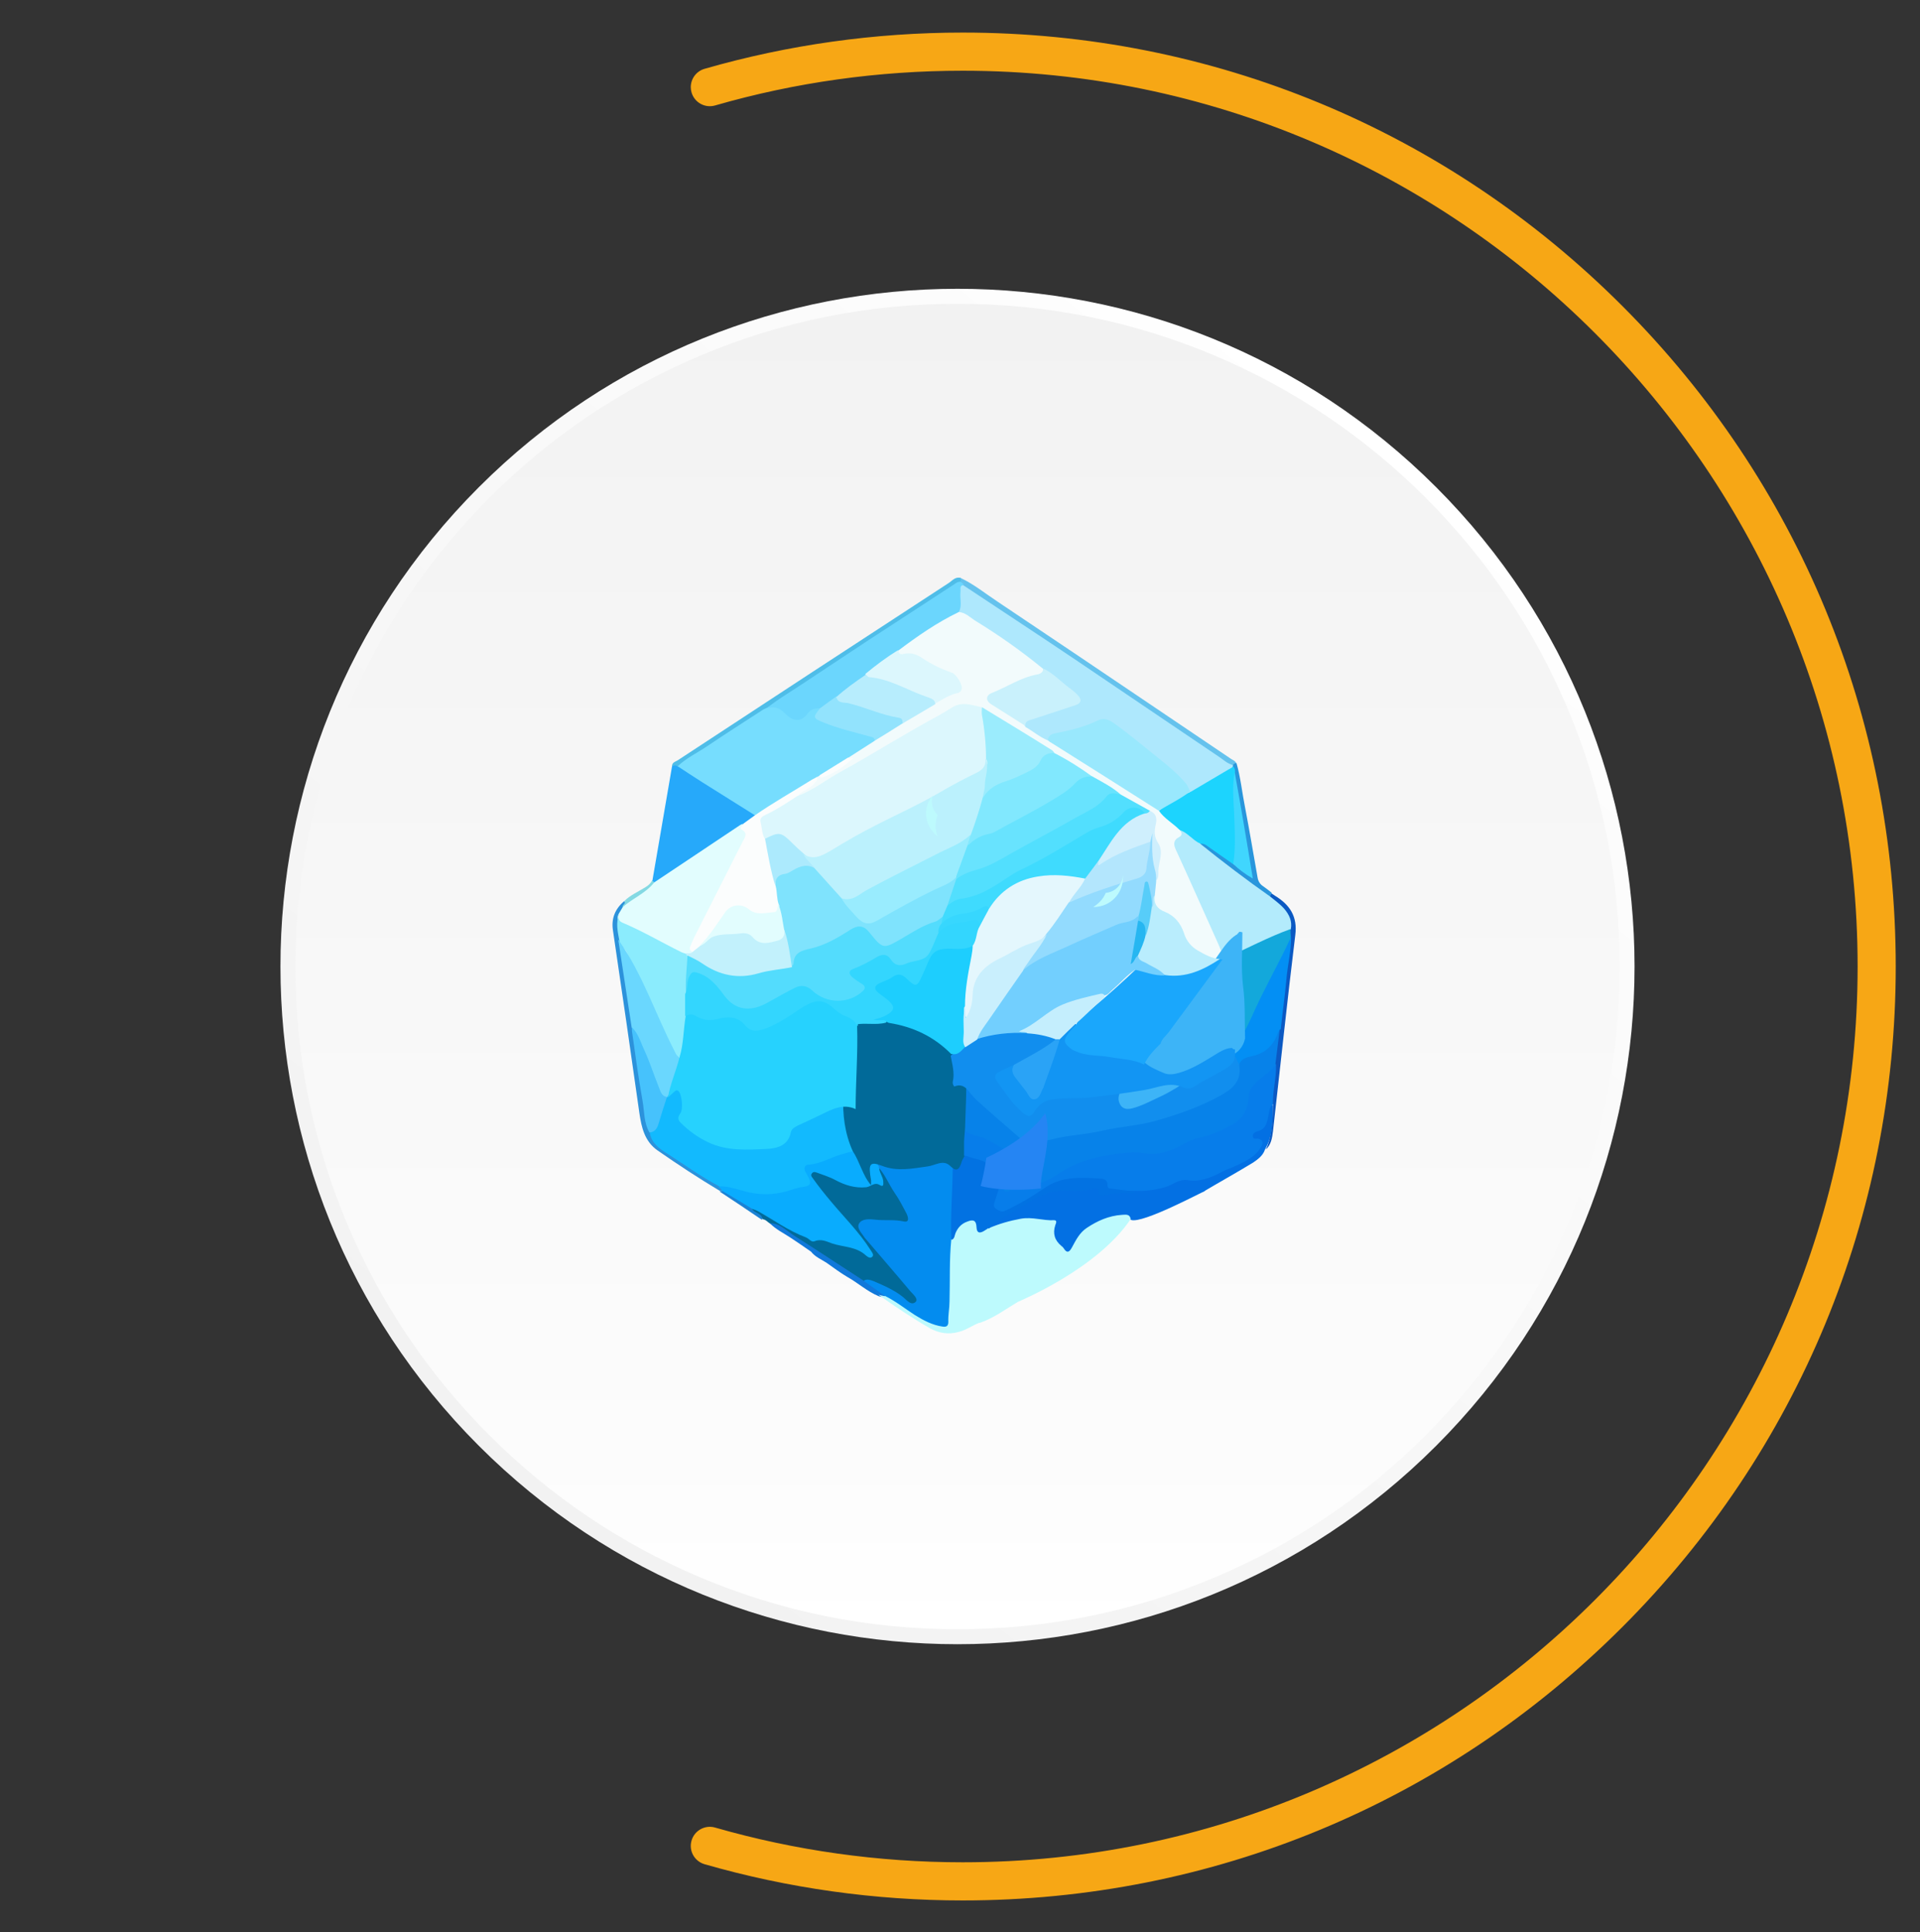 <svg width="163" height="164" viewBox="0 0 163 164" fill="none" xmlns="http://www.w3.org/2000/svg">
<rect x="0" y="0" width="163" height="164" fill="#333333" stroke="none"/>
<path d="M60.709 155.114C59.85 154.865 58.956 155.363 58.708 156.222C58.459 157.081 58.956 157.976 59.815 158.225C66.905 160.263 74.278 161.3 81.73 161.3C102.887 161.3 122.78 153.054 137.74 138.083C152.701 123.112 160.94 103.204 160.94 82.032C160.94 60.861 152.701 40.953 137.74 25.982C122.78 11.01 102.887 2.765 81.73 2.765C74.278 2.765 66.905 3.802 59.815 5.84C59.105 6.046 58.644 6.692 58.644 7.395C58.644 7.544 58.665 7.694 58.708 7.843C58.956 8.702 59.85 9.199 60.709 8.951C67.508 6.99 74.584 6.003 81.73 6.003C123.624 6.003 157.704 40.108 157.704 82.032C157.704 123.957 123.624 158.061 81.73 158.061C74.576 158.061 67.508 157.067 60.709 155.114Z" fill="#F7A715"/>
<path d="M121.931 122.705C144.378 100.241 144.378 63.821 121.931 41.358C99.484 18.895 63.091 18.895 40.644 41.358C18.197 63.821 18.197 100.241 40.644 122.705C63.091 145.168 99.484 145.168 121.931 122.705Z" fill="url(#paint0_linear_2026_13)"/>
<path d="M25.082 82.032C25.082 74.44 26.566 67.075 29.497 60.136C32.328 53.439 36.381 47.423 41.54 42.253C46.7 37.09 52.711 33.027 59.411 30.201C66.337 27.267 73.704 25.783 81.291 25.783C88.877 25.783 96.237 27.267 103.171 30.201C109.863 33.034 115.875 37.09 121.041 42.253C126.201 47.416 130.26 53.432 133.085 60.136C136.016 67.068 137.499 74.44 137.499 82.032C137.499 89.625 136.016 96.99 133.085 103.928C130.253 110.626 126.201 116.641 121.041 121.812C115.882 126.975 109.871 131.038 103.171 133.864C96.244 136.798 88.877 138.282 81.291 138.282C73.704 138.282 66.344 136.798 59.411 133.864C52.718 131.031 46.707 126.975 41.54 121.812C36.381 116.649 32.321 110.633 29.497 103.928C26.566 96.997 25.082 89.625 25.082 82.032Z" fill="url(#paint1_linear_2026_13)"/>
<path d="M102.298 101.094C102.172 101.094 97.002 103.893 96.019 103.54C95.842 103.388 95.665 103.237 95.413 103.262C93.749 103.439 92.286 103.993 91.403 105.557C91.328 105.708 91.252 105.859 91.151 105.985C90.874 106.389 90.647 106.439 90.269 106.111C90.016 105.885 89.764 105.658 89.512 105.431C89.134 105.078 88.982 104.699 89.285 104.22C89.512 103.842 89.335 103.716 88.957 103.666C87.419 103.464 85.906 103.489 84.468 104.17C84.292 104.246 84.09 104.372 83.888 104.195C83.863 103.918 84.065 103.792 84.241 103.64C85.452 102.783 86.738 102.027 88.049 101.346C88.982 100.867 90.016 100.514 91.126 100.842C91.605 100.968 92.084 100.741 92.538 100.64C92.891 100.564 93.219 100.514 93.371 100.943C93.446 101.119 93.623 101.195 93.774 101.144C94.606 100.943 95.489 101.094 96.321 100.943C97.582 100.943 98.793 100.69 99.953 100.136C100.331 99.934 100.785 100.01 101.189 100.01C101.592 100.01 101.996 100.01 102.349 99.858C103.534 99.304 104.744 98.85 105.854 98.219C106.106 98.068 106.333 97.892 106.535 97.665C106.939 97.186 106.939 97.085 106.409 96.757C106.031 96.53 106.081 96.202 106.384 96.076C107.165 95.673 107.418 94.992 107.569 94.21C107.619 93.983 107.67 93.63 108.073 93.807C108.073 95.093 108.073 96.404 107.392 97.564C107.216 98.093 106.787 98.396 106.384 98.673C105.022 99.505 103.61 100.287 102.248 101.094H102.298Z" fill="#0370E3"/>
<path d="M55.39 74.719C55.945 71.492 56.499 68.264 57.054 65.037C57.18 64.759 57.407 64.81 57.609 64.936C59.677 66.196 61.695 67.558 63.763 68.793C63.914 68.894 64.09 68.97 64.141 69.172C63.964 69.651 63.46 69.777 63.107 70.054C60.862 71.567 58.567 73.03 56.323 74.542C56.071 74.719 55.844 74.946 55.491 74.921C55.39 74.895 55.339 74.82 55.365 74.719H55.39Z" fill="#26A9FA"/>
<path d="M81.543 49.05C82.677 49.58 83.661 50.387 84.695 51.068C89.26 54.119 93.774 57.169 98.339 60.246C100.381 61.633 102.424 62.994 104.467 64.381C104.643 64.507 104.845 64.557 104.946 64.759C104.896 64.885 104.769 64.936 104.643 64.961C104.114 64.961 103.786 64.583 103.382 64.305C96.296 59.464 89.159 54.699 82.022 49.933C81.946 49.883 81.845 49.807 81.77 49.756C81.644 49.656 81.517 49.58 81.467 49.429C81.442 49.277 81.467 49.126 81.517 49L81.543 49.05Z" fill="#65C2ED"/>
<path d="M81.542 49.051C81.542 49.051 81.618 49.303 81.542 49.404C80.029 50.488 78.44 51.446 76.876 52.48C73.573 54.648 70.269 56.842 66.965 59.01C66.36 59.414 65.704 59.767 65.124 60.221C62.829 61.708 60.535 63.196 58.239 64.684C58.013 64.835 57.811 65.011 57.533 65.062C57.382 64.936 57.206 64.936 57.054 65.062C57.029 64.709 57.332 64.658 57.533 64.532C65.175 59.515 72.841 54.497 80.508 49.504C80.836 49.303 81.088 48.925 81.542 49.051Z" fill="#4FBDE8"/>
<path d="M61.14 101.093C59.324 100.009 57.559 98.849 55.819 97.639C54.734 96.882 54.457 95.697 54.28 94.462C53.549 89.268 52.792 84.099 52.036 78.955C51.885 77.972 52.212 77.139 52.994 76.484C53.12 76.585 53.12 76.761 52.994 77.039C52.868 77.291 52.692 77.493 52.616 77.77C52.49 78.451 52.616 79.106 52.692 79.787C53.02 82.258 53.473 84.704 53.827 87.175C53.877 88.057 54.079 88.915 54.205 89.797C54.432 91.562 54.734 93.327 55.012 95.092C55.062 95.395 55.138 95.697 55.239 96C55.491 96.958 56.248 97.437 57.004 97.942C58.341 98.874 59.753 99.707 61.115 100.589C61.241 100.74 61.392 100.841 61.317 101.068C61.266 101.093 61.191 101.093 61.14 101.068V101.093Z" fill="#2C92DB"/>
<path d="M107.468 97.563C108.023 96.353 108.048 95.042 108.073 93.756C107.796 93.453 107.897 93.1 107.922 92.747C107.997 91.965 108.124 91.184 108.149 90.402C108.25 89.368 108.426 88.36 108.527 87.326C108.804 85.031 108.956 82.712 109.385 80.417C109.435 80.14 109.385 79.862 109.385 79.61C109.385 79.409 109.385 79.207 109.385 79.005C109.511 78.047 109.057 77.341 108.376 76.786C108.149 76.61 107.871 76.459 107.77 76.156C107.77 76.005 107.821 75.904 107.947 75.828C108.048 75.904 108.149 75.954 108.25 76.03C109.485 76.786 110.166 77.77 109.965 79.358C109.284 84.905 108.704 90.453 108.073 96C107.997 96.58 107.922 97.16 107.443 97.588L107.468 97.563Z" fill="#0B59C3"/>
<path d="M107.947 75.803C107.947 75.803 107.871 76.005 107.821 76.106C107.544 76.207 107.392 76.005 107.216 75.879C105.551 74.643 103.912 73.383 102.273 72.147C102.071 71.996 101.844 71.87 101.92 71.542C102.248 71.365 102.475 71.592 102.701 71.744C103.433 72.223 104.114 72.752 104.82 73.257C105.223 73.534 105.576 73.912 106.131 74.139C105.652 71.265 105.173 68.441 104.669 65.642C104.669 65.465 104.643 65.264 104.618 65.087C104.618 65.037 104.643 64.961 104.694 64.911C104.744 64.81 104.87 64.784 104.971 64.759C105.324 65.995 105.45 67.281 105.703 68.541C106.081 70.508 106.409 72.475 106.762 74.467C106.812 74.795 106.964 75.047 107.241 75.223C107.493 75.4 107.745 75.602 107.972 75.778L107.947 75.803Z" fill="#2996DC"/>
<path d="M52.867 76.988C52.792 76.787 53.195 76.711 52.994 76.484C53.498 75.98 54.154 75.702 54.759 75.324C55.011 75.173 55.238 74.996 55.364 74.719C55.415 74.769 55.465 74.82 55.541 74.895C55.541 75.173 55.364 75.375 55.188 75.526C54.532 76.055 53.775 76.484 53.094 77.013C53.019 77.064 52.943 77.064 52.867 77.013V76.988Z" fill="#84D9E3"/>
<path d="M61.139 101.093C61.139 101.093 61.265 101.093 61.316 101.068C61.442 101.018 61.568 101.043 61.669 101.118C62.4 101.597 63.207 101.95 63.913 102.505C64.064 102.707 64.291 102.808 64.493 102.984C64.644 103.11 64.846 103.236 64.695 103.489V103.539C63.51 102.732 62.299 101.925 61.114 101.144L61.139 101.093Z" fill="#1B82D5"/>
<path d="M64.721 103.438C64.645 102.934 64.015 102.984 63.838 102.581C64.015 102.43 64.217 102.53 64.368 102.631C65.024 103.11 65.78 103.362 66.436 103.816C67.192 104.371 68.075 104.648 68.907 105.052C68.983 105.102 69.059 105.128 69.16 105.102C69.916 104.926 70.547 105.354 71.228 105.481C72.085 105.632 72.917 105.808 73.598 106.363C73.649 106.413 73.749 106.439 73.876 106.363C73.623 105.707 73.169 105.203 72.741 104.674C71.555 103.287 70.32 101.95 69.235 100.488C69.034 100.211 68.63 99.883 68.933 99.505C69.21 99.101 69.614 99.429 69.967 99.505C70.597 99.656 71.102 100.009 71.682 100.261C72.69 100.69 73.674 100.564 74.683 100.337C74.96 100.261 74.809 100.085 74.784 99.933C74.733 99.631 74.456 99.379 74.657 99.051C74.91 98.975 75.01 99.152 75.086 99.303C75.717 100.438 76.473 101.497 77.079 102.656C77.129 102.757 77.179 102.833 77.205 102.934C77.457 103.615 77.23 103.892 76.524 103.816C75.742 103.716 74.935 103.766 74.153 103.741C73.825 103.741 73.397 103.69 73.245 104.018C73.069 104.396 73.397 104.699 73.623 104.951C74.204 105.632 74.733 106.313 75.338 106.968C76.145 107.851 76.877 108.784 77.633 109.717C77.835 109.969 78.213 110.322 77.936 110.65C77.583 111.003 77.179 110.7 76.877 110.448C76.196 109.893 75.414 109.49 74.607 109.137C74.229 108.985 73.85 108.859 73.447 108.884C72.564 108.607 71.909 107.977 71.152 107.498C69.513 106.489 67.949 105.38 66.335 104.346C66.032 104.144 65.705 104.018 65.402 103.867C65.175 103.741 65.024 103.514 64.772 103.489L64.721 103.438Z" fill="#016A99"/>
<path d="M65.352 103.816C66.209 103.816 66.764 104.472 67.419 104.875C68.857 105.783 70.269 106.716 71.707 107.649C72.262 108.002 72.817 108.38 73.371 108.733C74.027 108.91 74.531 109.364 75.061 109.742C75.137 109.792 75.187 109.918 75.137 110.019C74.96 110.145 74.784 110.044 74.607 110.019C73.624 109.616 72.842 108.885 71.934 108.38C71.329 108.027 70.774 107.599 70.194 107.195C69.74 106.893 69.21 106.691 68.857 106.237C68.277 105.834 67.697 105.43 67.117 105.052C66.512 104.648 65.856 104.346 65.352 103.816Z" fill="#1178DA"/>
<path d="M108.325 90.352C108.375 91.487 108.022 92.622 108.073 93.756C107.745 93.958 107.77 94.311 107.694 94.639C107.568 95.219 107.518 95.799 106.812 96C106.635 96.051 106.333 96.177 106.358 96.454C106.408 96.757 106.686 96.606 106.862 96.656C107.266 96.782 107.24 97.034 107.064 97.337C106.61 98.169 105.803 98.522 105.021 98.9C104.567 99.127 104.088 99.253 103.659 99.505C102.751 99.984 101.818 100.337 100.784 100.161C100.078 100.06 99.574 100.564 98.969 100.741C98.111 100.993 97.254 101.119 96.371 101.069C95.816 101.069 95.261 101.069 94.707 101.018C94.303 100.968 93.95 100.917 93.748 100.463C93.597 100.085 93.193 100.161 92.865 100.11C90.823 99.808 89.108 100.589 87.469 101.699C86.838 102.128 86.208 102.506 85.501 102.808C85.123 102.985 84.795 102.985 84.442 102.707C84.089 102.43 84.165 102.077 84.266 101.724C84.392 101.245 84.594 100.816 84.694 100.337C84.795 99.883 84.644 99.556 84.291 99.253C83.61 98.673 82.753 98.497 81.945 98.27C81.618 98.169 81.517 98.396 81.365 98.623C81.239 98.799 81.239 99.203 80.811 99.001C80.609 98.471 80.76 97.917 80.71 97.362C80.71 97.11 80.71 96.858 80.785 96.606C80.785 96.555 80.836 96.505 80.861 96.429C81.189 95.773 81.668 95.622 82.324 95.975C82.778 96.202 83.232 96.429 83.711 96.53C84.468 96.681 84.947 97.286 85.577 97.639C85.905 97.816 85.88 98.245 85.855 98.623C85.779 99.152 85.527 99.606 85.401 100.136C85.224 100.791 85.35 100.867 86.006 100.741C86.914 100.564 87.822 100.463 88.679 100.06C89.032 99.883 89.41 99.732 89.738 99.505C91.68 98.144 93.95 97.816 96.22 97.639C96.371 97.639 96.522 97.639 96.648 97.639C98.237 97.992 99.624 97.412 100.961 96.706C101.263 96.555 101.566 96.404 101.894 96.353C102.852 96.177 103.71 95.723 104.567 95.244C105.223 94.891 105.652 94.286 105.727 93.555C105.828 92.496 106.307 91.689 107.24 91.159C107.467 91.033 107.644 90.806 107.795 90.579C107.921 90.428 108.022 90.176 108.274 90.352H108.325Z" fill="#077DEA"/>
<path d="M83.156 112.264C82.551 112.491 82.022 112.894 81.391 113.045C80.508 113.298 79.676 113.146 78.919 112.718C77.432 111.86 75.994 110.902 74.582 109.894C74.758 109.944 74.935 109.969 75.137 110.02C75.515 109.894 75.767 110.146 76.044 110.322C76.852 110.852 77.659 111.381 78.466 111.886C78.894 112.138 79.323 112.289 79.802 112.39C80.18 112.466 80.332 112.314 80.357 111.936C80.433 110.6 80.534 109.263 80.483 107.927C80.458 107.044 80.559 106.162 80.685 105.305C80.861 104.977 80.987 104.624 81.164 104.296C81.416 103.893 81.794 103.615 82.248 103.514C82.551 103.439 82.929 103.464 82.98 103.792C83.081 104.473 83.509 104.321 83.938 104.246C84.821 103.867 85.704 103.615 86.662 103.439C87.645 103.262 88.553 103.615 89.486 103.565C89.789 103.565 89.638 103.842 89.587 103.993C89.36 104.699 89.537 105.279 90.117 105.758C90.192 105.809 90.243 105.859 90.293 105.935C90.621 106.464 90.823 106.212 91.025 105.834C91.353 105.229 91.655 104.624 92.26 104.22C93.168 103.615 94.127 103.187 95.236 103.111C95.514 103.111 95.892 102.985 95.993 103.464C93.118 107.75 86.485 110.448 86.41 110.499C85.35 111.129 84.342 111.886 83.156 112.289V112.264Z" fill="#BDFAFD"/>
<path d="M83.937 104.22C83.786 104.321 83.635 104.422 83.458 104.523C83.105 104.699 82.928 104.598 82.903 104.17C82.878 103.59 82.651 103.464 82.096 103.691C81.617 103.867 81.314 104.195 81.113 104.674C81.037 104.876 81.037 105.153 80.785 105.229C80.608 105.052 80.583 104.825 80.583 104.598C80.533 102.934 80.634 101.245 80.709 99.581C80.709 99.379 80.76 99.202 80.911 99.076C81.289 98.824 81.138 98.118 81.642 98.068C82.046 98.043 82.475 98.295 82.903 98.37C83.635 98.522 84.164 98.975 84.744 99.404C85.097 99.681 84.996 100.06 84.921 100.387C84.795 100.942 84.618 101.472 84.442 102.001C84.366 102.228 84.316 102.43 84.568 102.606C84.82 102.758 85.022 102.909 85.35 102.758C86.535 102.203 87.644 101.547 88.704 100.816C90.166 99.808 91.781 99.934 93.42 100.034C93.722 100.034 94.05 100.16 94.025 100.614C94.025 100.892 94.227 100.866 94.428 100.892C95.084 100.967 95.74 101.068 96.396 101.144C96.269 101.295 96.093 101.27 95.942 101.27C95.185 101.245 94.454 101.27 93.697 101.446C93.42 101.497 93.268 101.446 93.268 101.194C93.268 100.766 93.067 100.766 92.739 100.892C91.932 101.169 91.1 101.043 90.267 101.043C88.729 101.043 87.468 101.976 86.182 102.758C85.4 103.237 84.568 103.615 83.937 104.296V104.22Z" fill="#0272E2"/>
<path d="M57.534 65.037C58.266 64.331 59.199 63.902 60.056 63.322C61.62 62.263 63.209 61.255 64.798 60.221C64.873 60.17 64.974 60.145 65.075 60.095C65.655 59.716 66.109 59.792 66.639 60.271C67.471 61.078 67.799 61.053 68.606 60.246C68.908 59.943 69.211 59.843 69.614 60.044C69.791 60.347 69.261 60.574 69.514 60.851C69.791 61.154 70.195 61.28 70.573 61.381C71.607 61.658 72.641 62.011 73.7 62.263C74.003 62.339 74.356 62.364 74.356 62.818C74.204 63.246 73.776 63.322 73.448 63.549C73.019 63.852 72.565 64.104 72.111 64.381C71.279 64.835 70.547 65.415 69.715 65.869C69.614 65.944 69.514 65.995 69.413 66.07C67.824 67.054 66.21 67.987 64.671 69.021C64.495 69.147 64.344 69.298 64.091 69.197C62.603 68.264 61.116 67.331 59.628 66.398C58.922 65.944 58.215 65.491 57.534 65.037Z" fill="#76DDFE"/>
<path d="M52.868 76.988C53.726 76.232 54.835 75.803 55.541 74.895C57.962 73.282 60.409 71.643 62.83 70.029C62.906 69.979 62.981 69.953 63.057 69.928C63.511 70.685 63.259 71.365 62.855 72.097C61.519 74.543 60.308 77.064 59.072 79.535C58.87 79.964 58.694 80.367 58.82 80.846C58.669 81.073 58.416 81.048 58.19 81.048C57.71 80.972 57.282 80.72 56.878 80.493C55.592 79.762 54.281 79.106 52.919 78.501C52.515 78.325 52.339 78.047 52.49 77.619C52.616 77.417 52.742 77.19 52.868 76.988Z" fill="#E2FDFE"/>
<path d="M58.795 80.796C58.568 80.695 58.492 80.518 58.619 80.291C58.719 80.039 58.82 79.787 58.947 79.535C60.308 76.837 61.67 74.164 63.032 71.466C63.183 71.138 63.587 70.76 62.956 70.407C62.729 70.281 63.082 70.105 63.082 69.928C63.41 69.676 63.763 69.449 64.091 69.197C65.655 68.113 67.319 67.18 68.933 66.171C69.085 66.096 69.211 66.02 69.362 65.944C69.69 66.197 69.387 66.373 69.261 66.549C68.858 67.054 68.227 67.23 67.773 67.684C66.991 68.289 66.134 68.768 65.251 69.222C64.848 69.424 64.696 69.676 64.797 70.13C64.898 70.508 64.949 70.912 65.075 71.29C65.428 72.601 65.63 73.937 65.932 75.249C66.084 75.728 66.109 76.232 66.159 76.736C66.058 77.543 65.932 77.669 65.15 77.694C64.469 77.694 63.839 77.694 63.259 77.24C62.83 76.913 62.175 77.064 61.796 77.493C61.544 77.77 61.317 78.073 61.115 78.4C60.687 79.106 60.157 79.762 59.526 80.342C59.274 80.518 59.148 80.871 58.77 80.821L58.795 80.796Z" fill="#FBFDFD"/>
<path d="M104.668 64.936C104.668 64.936 104.668 65.011 104.668 65.062C103.558 65.995 102.373 66.776 101.011 67.255C99.145 64.961 96.699 63.347 94.404 61.532C94 61.204 93.572 61.179 93.118 61.406C92.084 61.885 90.974 62.112 89.89 62.389C89.537 62.465 89.209 62.591 88.957 62.868C88.124 62.767 87.57 62.187 86.964 61.708C86.838 61.305 87.04 61.078 87.418 60.952C88.603 60.624 89.764 60.17 90.924 59.792C91.125 59.716 91.403 59.716 91.453 59.439C91.504 59.161 91.277 59.035 91.1 58.884C90.243 58.203 89.436 57.472 88.553 56.867C86.283 55.178 84.014 53.513 81.567 52.101C81.441 52.026 81.366 51.95 81.34 51.824C81.34 51.269 81.34 50.74 81.366 50.185C81.366 49.958 81.315 49.58 81.794 49.681C84.947 51.774 88.099 53.841 91.251 55.959C95.337 58.708 99.397 61.481 103.483 64.23C103.861 64.482 104.189 64.81 104.668 64.936Z" fill="#AEE8FD"/>
<path d="M81.795 49.656C81.442 49.706 81.568 49.984 81.543 50.211C81.468 50.791 81.694 51.37 81.417 51.925C81.215 52.278 80.812 52.354 80.509 52.53C79.072 53.388 77.685 54.295 76.348 55.279C75.415 55.934 74.507 56.615 73.574 57.296C72.767 57.951 71.884 58.531 71.077 59.212C70.598 59.515 70.245 60.044 69.614 60.12C69.186 60.095 68.858 60.17 68.555 60.574C68.026 61.28 67.37 61.305 66.613 60.523C66.109 60.019 65.655 59.943 65.075 60.12C66.109 59.288 67.269 58.632 68.379 57.876C70.169 56.691 71.96 55.506 73.75 54.321C76.146 52.757 78.567 51.194 80.988 49.605C81.165 49.479 81.316 49.353 81.568 49.379C81.644 49.454 81.745 49.53 81.82 49.631L81.795 49.656Z" fill="#6BD6FD"/>
<path d="M61.065 100.69C59.526 99.883 58.114 98.85 56.651 97.917C55.996 97.513 55.315 97.034 55.163 96.152C55.693 95.774 55.844 95.168 56.021 94.588C56.172 94.084 56.298 93.58 56.55 93.126C56.576 93.076 56.626 93.025 56.676 92.975C57.509 92.168 57.66 92.218 58.013 93.302C58.164 93.756 58.215 94.135 57.912 94.563C57.66 94.916 57.862 95.194 58.139 95.446C59.35 96.555 60.762 97.286 62.401 97.362C63.511 97.412 64.646 97.513 65.781 97.211C66.31 97.059 66.739 96.807 66.915 96.253C67.042 95.824 67.344 95.547 67.748 95.37C68.807 94.866 69.866 94.362 70.951 93.933C71.606 93.681 72.161 93.756 72.716 94.185C72.842 94.387 72.842 94.614 72.817 94.841C72.766 95.647 73.145 96.328 73.397 97.034C73.472 97.488 73.296 97.791 72.842 97.841C71.909 97.967 71.026 98.295 70.144 98.673C69.79 98.825 69.437 98.925 69.059 98.976C68.605 99.052 68.504 99.253 68.681 99.682C69.059 100.64 69.009 100.741 67.975 100.993C67.773 101.043 67.571 101.094 67.369 101.169C65.201 102.002 63.133 101.447 61.065 100.766V100.69Z" fill="#12BAFE"/>
<path d="M61.064 100.69C61.972 100.665 62.804 101.043 63.687 101.219C64.897 101.472 66.032 101.371 67.167 100.993C67.545 100.866 67.923 100.766 68.327 100.715C68.806 100.64 68.856 100.387 68.68 100.009C68.579 99.808 68.453 99.606 68.352 99.404C68.226 99.102 68.352 98.849 68.629 98.849C69.663 98.799 70.521 98.219 71.479 97.967C71.858 97.866 72.236 97.715 72.639 97.715C73.118 97.715 73.295 97.513 73.245 97.059C73.573 97.059 73.598 97.362 73.749 97.538C74.052 97.916 74.228 98.37 74.556 98.749C74.632 98.849 74.657 98.95 74.632 99.076C74.632 99.505 74.96 99.858 74.985 100.261C74.985 100.463 75.06 100.816 74.657 100.564C74.228 100.312 73.925 100.715 73.547 100.766C72.589 100.866 71.731 100.589 70.924 100.16C70.42 99.883 69.891 99.732 69.361 99.53C69.21 99.48 69.083 99.429 68.957 99.555C68.781 99.732 68.907 99.883 69.008 100.009C69.487 100.69 70.016 101.346 70.546 101.976C71.681 103.338 72.942 104.573 73.9 106.086C74.001 106.262 74.203 106.464 74.077 106.641C73.9 106.868 73.648 106.666 73.522 106.565C72.69 105.783 71.58 105.859 70.622 105.531C70.143 105.355 69.689 105.128 69.134 105.355C68.882 105.456 68.68 105.128 68.428 105.027C66.94 104.472 65.679 103.539 64.317 102.783C64.166 102.707 64.014 102.657 63.863 102.606C63.031 102.102 62.199 101.598 61.341 101.093C61.24 100.967 61.165 100.841 61.064 100.74V100.69Z" fill="#09ACFE"/>
<path d="M52.49 77.619C52.49 77.896 52.49 78.148 52.818 78.299C54.558 79.031 56.172 79.989 57.862 80.821C57.963 80.871 58.064 80.897 58.165 80.922C58.266 80.972 58.366 81.023 58.417 81.149C58.593 81.704 58.392 82.233 58.366 82.763C58.366 83.292 58.366 83.796 58.366 84.326C58.366 84.931 58.366 85.536 58.366 86.141C58.24 86.999 58.215 87.881 58.089 88.764C58.039 89.066 57.988 89.369 57.812 89.646C57.358 89.923 57.257 89.52 57.156 89.268C56.576 87.906 55.87 86.595 55.264 85.234C54.609 83.771 53.877 82.334 53.222 80.871C53.045 80.468 52.591 80.241 52.566 79.762C52.44 79.056 52.263 78.325 52.566 77.594L52.49 77.619Z" fill="#8BECFD"/>
<path d="M52.515 79.787C54.558 82.687 55.642 86.065 57.256 89.192C57.357 89.394 57.433 89.621 57.66 89.722C57.761 89.822 57.761 89.948 57.71 90.075C57.382 91.108 57.181 92.167 56.651 93.125C56.071 93.277 55.995 92.798 55.844 92.47C55.466 91.613 55.112 90.73 54.785 89.847C54.457 88.94 53.978 88.108 53.625 87.2C53.246 84.729 52.868 82.258 52.49 79.762L52.515 79.787Z" fill="#6AD7FE"/>
<path d="M53.649 87.2C54.204 87.73 54.38 88.461 54.683 89.091C55.162 90.125 55.49 91.184 55.919 92.243C56.07 92.596 56.146 93.05 56.625 93.1C56.373 93.882 56.121 94.638 55.894 95.42C55.768 95.824 55.566 96.076 55.137 96.126C54.658 95.294 54.708 94.361 54.557 93.479C54.204 91.487 53.927 89.495 53.649 87.503C53.649 87.402 53.649 87.301 53.649 87.2Z" fill="#46C2FC"/>
<path d="M108.325 90.352C107.745 91.158 106.762 91.562 106.207 92.394C105.98 92.747 106.005 93.125 105.955 93.478C105.829 94.411 105.324 95.092 104.543 95.495C103.66 95.949 102.752 96.378 101.768 96.579C100.987 96.731 100.331 97.26 99.549 97.563C98.742 97.865 97.96 98.042 97.153 97.891C96.271 97.714 95.439 97.865 94.606 97.966C92.891 98.193 91.227 98.672 89.764 99.681C88.73 100.387 87.545 100.715 86.309 100.816C86.057 100.816 85.88 100.967 85.679 101.068C85.376 101.244 85.2 101.143 85.174 100.79C85.124 100.387 85.2 99.984 85.401 99.63C85.603 99.252 85.679 98.849 85.729 98.42C85.779 98.092 85.729 97.765 85.401 97.613C84.569 97.185 83.812 96.605 82.854 96.378C82.4 96.277 81.946 96.05 81.618 95.697C81.417 95.495 81.366 95.621 81.265 95.798C81.139 96.025 81.265 96.428 80.887 96.504C80.71 96.353 80.685 96.126 80.71 95.924C80.887 94.739 80.761 93.529 80.811 92.318C80.811 92.243 80.862 92.192 80.912 92.142C81.391 91.839 81.845 91.94 82.198 92.344C83.484 93.781 85.023 94.89 86.41 96.201C86.687 96.454 86.99 96.579 87.368 96.579C87.797 96.579 88.251 96.655 88.68 96.579C90.117 96.252 91.63 96.277 93.068 95.848C93.774 95.647 94.505 95.596 95.237 95.495C97.204 95.243 99.121 94.688 100.961 93.957C102.046 93.529 103.105 93.075 104.089 92.394C104.719 91.965 105.047 91.511 104.971 90.73C104.971 90.604 104.971 90.478 104.971 90.352C105.097 89.721 105.602 89.57 106.131 89.444C107.115 89.217 107.796 88.637 108.199 87.729C108.275 87.528 108.325 87.275 108.653 87.301C108.527 88.309 108.401 89.318 108.275 90.326L108.325 90.352Z" fill="#0782E9"/>
<path d="M101.87 71.593C103.812 73.156 105.804 74.669 107.847 76.106C108.25 76.434 108.679 76.736 109.032 77.14C109.461 77.644 109.713 78.199 109.587 78.854C109.36 79.207 108.931 79.207 108.603 79.384C107.317 79.989 106.056 80.594 104.745 81.174C104.543 81.275 104.316 81.376 104.089 81.376C104.013 81.376 103.963 81.376 103.913 81.325C103.332 80.367 102.954 79.334 102.5 78.325C101.668 76.509 100.861 74.669 100.004 72.853C99.877 72.576 99.777 72.324 99.65 72.046C99.499 71.668 99.55 71.34 99.827 71.063C100.004 70.887 100.104 70.71 100.13 70.458C100.231 70.357 100.357 70.332 100.457 70.407C100.937 70.76 101.517 71.038 101.845 71.567L101.87 71.593Z" fill="#B3EBFC"/>
<path d="M104.063 81.3C105.904 80.493 107.669 79.535 109.561 78.854C109.561 79.081 109.561 79.308 109.586 79.509C109.485 80.442 108.955 81.199 108.552 81.98C107.392 84.149 106.434 86.418 105.299 88.587C105.173 88.839 105.072 89.091 104.769 89.166C104.618 89.166 104.517 89.091 104.441 88.94C104.189 87.956 104.29 86.897 104.038 85.914C104.012 84.578 103.861 83.216 103.836 81.879C103.836 81.653 103.836 81.426 104.063 81.3Z" fill="#13A8DB"/>
<path d="M104.82 89.091C105.324 88.158 105.854 87.225 106.283 86.267C107.165 84.25 108.25 82.334 109.208 80.367C109.334 80.09 109.46 79.812 109.612 79.535C109.612 80.745 109.309 81.93 109.208 83.141C109.082 84.553 108.88 85.939 108.729 87.351C108.552 87.427 108.502 87.578 108.452 87.755C108.073 88.789 107.367 89.419 106.257 89.646C105.829 89.747 105.35 89.848 105.198 90.377C104.769 90.276 104.845 89.873 104.719 89.596C104.694 89.419 104.719 89.268 104.82 89.116V89.091Z" fill="#038FF4"/>
<path d="M101.868 71.592C101.237 71.29 100.834 70.684 100.178 70.457C99.422 70.079 98.741 69.6 98.388 68.819C99.195 68.112 100.103 67.608 101.086 67.205C102.297 66.499 103.507 65.767 104.718 65.061C104.819 65.213 104.869 65.389 104.844 65.566C104.844 66.701 104.919 67.81 104.995 68.945C105.096 70.205 105.046 71.466 105.046 72.727C105.046 72.979 104.995 73.231 104.743 73.382C104.087 72.928 103.457 72.475 102.801 72.021C102.524 71.844 102.297 71.567 101.918 71.617L101.868 71.592Z" fill="#1CD4FE"/>
<path d="M104.694 73.357C104.921 71.895 104.821 70.432 104.77 68.97C104.72 67.835 104.594 66.675 104.821 65.541C105.098 67.079 105.375 68.617 105.628 70.155C105.88 71.592 106.107 73.029 106.359 74.568C105.703 74.189 105.174 73.786 104.694 73.332V73.357Z" fill="#40D6FE"/>
<path d="M74.633 99.051C74.633 99.051 74.507 98.9 74.507 98.799C74.406 98.647 74.305 98.471 74.254 98.294C74.154 97.866 74.406 97.563 74.835 97.538C74.91 97.538 75.011 97.538 75.087 97.563C76.348 97.967 77.609 97.765 78.844 97.563C79.046 97.538 79.273 97.437 79.45 97.513C80.004 97.765 80.458 97.639 80.887 97.261C80.887 97.841 80.887 98.446 80.887 99.026C80.862 101.093 80.685 103.136 80.761 105.203C80.585 106.943 80.66 108.708 80.61 110.448C80.61 111.028 80.484 111.608 80.509 112.188C80.509 112.566 80.332 112.642 80.004 112.591C79.147 112.465 78.39 112.062 77.659 111.608C76.802 111.053 76.02 110.423 75.087 109.969C74.507 109.54 73.901 109.137 73.321 108.708C73.599 108.506 73.927 108.658 74.154 108.733C75.036 109.112 75.919 109.49 76.675 110.095C76.978 110.347 77.356 110.851 77.735 110.498C77.987 110.246 77.508 109.843 77.281 109.591C76.02 108.078 74.734 106.615 73.473 105.128C73.473 105.128 73.447 105.102 73.422 105.077C73.195 104.699 72.716 104.27 72.918 103.867C73.17 103.413 73.826 103.464 74.28 103.514C75.087 103.615 75.894 103.489 76.701 103.665C77.23 103.791 77.104 103.312 76.978 103.035C76.65 102.405 76.322 101.774 75.919 101.194C75.44 100.488 75.137 99.681 74.557 99.051H74.633Z" fill="#038CEF"/>
<path d="M81.895 98.093C81.82 98.269 81.694 98.421 81.643 98.597C81.442 99.303 81.189 99.48 80.685 98.975C80.08 98.37 79.399 98.925 78.743 99.001C77.457 99.177 76.171 99.454 74.885 98.95C73.825 98.547 73.699 98.774 73.951 100.186C73.951 100.312 73.951 100.463 73.951 100.589C73.245 99.807 72.993 98.597 72.388 97.689C71.732 96.227 71.505 94.613 71.606 92.924C71.152 91.966 71.329 90.907 71.379 89.923C71.53 87.452 71.48 84.981 71.505 82.535C71.505 82.258 71.505 81.981 71.556 81.729C71.934 80.821 72.287 81.527 72.59 81.829C73.674 83.04 74.784 84.2 75.944 85.284C77.533 86.746 79.273 87.881 81.013 89.016C81.341 89.217 81.694 89.369 81.845 89.873C82.148 91.663 81.996 93.479 81.946 95.269C81.946 95.798 81.87 96.353 81.845 96.882C81.845 97.286 81.845 97.715 81.845 98.118L81.895 98.093Z" fill="#016A99"/>
<path d="M98.389 68.818C98.868 69.499 99.6 69.877 100.155 70.457C100.356 70.684 100.407 70.886 100.079 71.062C99.65 71.289 99.6 71.617 99.802 72.071C101.012 74.693 102.172 77.341 103.358 79.963C103.559 80.392 103.711 80.846 103.912 81.299C103.912 81.4 103.837 81.476 103.736 81.526C103.635 81.577 103.559 81.577 103.458 81.602C101.996 81.299 100.785 80.694 100.256 79.156C100.003 78.4 99.474 77.87 98.768 77.568C98.036 77.265 97.759 76.736 97.835 75.979C97.86 75.576 97.961 75.172 98.011 74.794C98.213 74.038 98.213 73.256 98.314 72.5C98.364 72.197 98.288 71.92 98.137 71.668C97.809 71.188 97.809 70.659 97.91 70.104C97.986 69.726 97.961 69.348 97.608 69.096C96.75 68.591 95.867 68.138 95.035 67.608C94.304 67.003 93.472 66.574 92.665 66.07C91.605 65.364 90.521 64.658 89.411 64.028C87.848 62.943 86.183 62.01 84.569 60.977C84.14 60.699 83.737 60.346 83.207 60.22C82.098 59.766 81.139 60.069 80.131 60.674C78.769 61.481 77.356 62.237 75.995 63.044C73.599 64.456 71.153 65.793 68.782 67.255C68.454 67.457 68.151 67.784 67.698 67.583C68.076 67.078 68.757 66.978 69.135 66.473C69.236 66.322 69.488 66.221 69.337 65.969C69.412 65.919 69.513 65.868 69.589 65.818C70.598 65.767 71.279 65.011 72.086 64.532C72.136 64.507 71.934 64.431 71.985 64.33C72.741 63.851 73.473 63.372 74.229 62.893C74.608 62.389 75.188 62.187 75.667 61.834C75.969 61.632 76.247 61.43 76.549 61.254C77.508 60.75 78.391 60.119 79.324 59.59C79.803 59.287 80.307 59.035 80.837 58.808C81.064 58.707 81.442 58.682 81.392 58.329C81.366 57.951 81.291 57.522 80.912 57.371C79.803 56.917 78.769 56.337 77.71 55.782C77.407 55.631 77.054 55.681 76.726 55.707C76.398 55.707 76.121 55.707 76.247 55.228C77.886 53.992 79.55 52.832 81.392 51.95C81.946 51.975 82.325 52.378 82.753 52.656C84.771 53.891 86.713 55.253 88.554 56.766C88.705 57.194 88.377 57.346 88.1 57.421C86.864 57.648 85.83 58.379 84.67 58.808C84.393 58.909 84.065 58.985 84.014 59.338C83.964 59.716 84.317 59.817 84.544 59.968C85.149 60.397 85.805 60.775 86.461 61.178C86.688 61.33 86.915 61.456 87.066 61.708C87.696 62.061 88.276 62.565 88.957 62.842C89.638 63.019 90.168 63.498 90.748 63.851C93.043 65.238 95.262 66.776 97.582 68.138C97.885 68.314 98.263 68.49 98.389 68.894V68.818Z" fill="#F2FBFC"/>
<path d="M76.65 61.38C75.843 61.885 75.061 62.389 74.254 62.868C74.254 62.54 74.002 62.566 73.775 62.49C72.489 62.137 71.177 61.834 69.942 61.33C68.983 60.952 69.008 60.876 69.614 60.12C70.068 59.792 70.522 59.439 71.001 59.111C72.691 59.691 74.38 60.221 76.095 60.674C76.448 60.775 76.902 60.775 76.675 61.38H76.65Z" fill="#92E3FD"/>
<path d="M72.009 64.305C72.11 64.482 72.261 64.305 72.438 64.356C71.681 65.037 70.874 65.591 69.941 65.944C69.74 66.02 69.613 66.045 69.588 65.793C70.395 65.289 71.177 64.81 71.984 64.305H72.009Z" fill="#FBFDFD"/>
<path d="M58.316 81.048C58.316 81.048 58.215 80.947 58.165 80.922C58.366 80.871 58.618 80.997 58.795 80.796C58.997 80.619 59.224 80.468 59.425 80.291C59.854 80.014 60.132 79.535 60.661 79.333C61.519 79.005 62.427 79.132 63.309 79.081C63.536 79.081 63.738 79.232 63.914 79.358C65.024 80.14 65.781 80.039 66.613 78.98C66.663 78.98 66.739 79.005 66.764 79.081C67.067 80.039 67.319 80.997 67.294 82.031C67.168 82.233 66.991 82.308 66.764 82.334C65.73 82.384 64.747 82.687 63.738 82.888C62.477 83.141 61.317 82.914 60.207 82.334C59.526 81.981 58.82 81.678 58.291 81.073L58.316 81.048Z" fill="#C2F1FC"/>
<path d="M67.722 67.558C69.008 67.079 70.118 66.196 71.303 65.541C74.102 64.003 76.826 62.263 79.651 60.75C80.054 60.523 80.432 60.296 80.836 60.044C81.668 59.514 82.5 59.842 83.307 60.019C83.459 60.271 83.534 60.548 83.56 60.851C83.711 61.985 83.887 63.12 83.862 64.28C83.913 65.062 83.484 65.465 82.828 65.818C81.441 66.574 80.004 67.255 78.617 68.037C77.986 68.39 77.305 68.692 76.65 69.02C75.187 69.751 73.724 70.457 72.337 71.315C71.606 71.769 70.799 72.096 70.118 72.626C69.462 73.13 68.832 72.979 68.201 72.626C67.747 72.399 67.419 71.996 67.091 71.617C66.587 71.063 66.032 70.811 65.301 71.214C65.2 71.264 65.074 71.315 64.948 71.214C64.67 70.785 64.696 70.256 64.57 69.777C64.494 69.449 64.696 69.298 64.973 69.171C65.931 68.718 66.814 68.138 67.697 67.558H67.722Z" fill="#DCF7FD"/>
<path d="M67.219 82.031C67.067 81.023 66.941 79.989 66.613 79.005C66.21 78.426 66.185 77.719 66.134 77.039C66.134 76.938 66.185 76.837 66.109 76.761C65.933 76.257 65.983 75.728 65.857 75.223C65.731 74.391 65.806 74.265 66.538 74.013C66.966 73.887 67.32 73.635 67.723 73.458C68.227 73.257 68.732 73.181 69.211 73.534C70.144 74.29 70.825 75.274 71.607 76.181C72.01 76.686 72.414 77.19 72.868 77.669C73.372 78.199 73.725 78.325 74.356 77.997C74.91 77.719 75.465 77.442 76.02 77.114C77.306 76.308 78.643 75.677 80.03 75.072C80.459 74.895 80.736 74.467 81.215 74.442C81.266 74.492 81.291 74.543 81.291 74.618C81.19 75.425 80.787 76.131 80.56 76.888C80.408 77.19 80.358 77.568 80.131 77.846C79.929 78.073 79.727 78.274 79.425 78.35C78.34 78.703 77.382 79.308 76.424 79.913C76.222 80.039 76.02 80.14 75.818 80.241C75.087 80.544 74.81 80.493 74.255 79.938C74.028 79.712 73.851 79.459 73.65 79.232C73.246 78.779 72.868 78.703 72.389 79.005C71.128 79.787 69.816 80.493 68.353 80.821C67.975 80.897 67.723 81.124 67.647 81.527C67.597 81.754 67.622 82.056 67.244 82.056L67.219 82.031Z" fill="#7FE3FD"/>
<path d="M66.083 76.761C66.386 77.467 66.436 78.249 66.587 79.005C66.638 79.459 66.411 79.737 66.007 79.838C65.251 80.039 64.519 80.266 63.889 79.535C63.637 79.232 63.258 79.157 62.804 79.232C62.073 79.333 61.317 79.232 60.585 79.484C60.106 79.661 59.904 80.165 59.4 80.266C60.257 79.409 60.888 78.375 61.594 77.392C62.048 76.761 62.956 76.66 63.561 77.165C64.217 77.719 64.999 77.467 65.73 77.417C66.007 77.417 65.982 76.988 66.083 76.736V76.761Z" fill="#E2FDFE"/>
<path d="M69.236 73.736C68.555 73.282 67.925 73.509 67.32 73.862C67.093 73.988 66.891 74.139 66.664 74.165C66.008 74.24 65.781 74.618 65.832 75.224C65.428 73.912 65.201 72.551 64.949 71.189C66.159 70.584 66.311 70.609 67.269 71.567C67.572 71.87 67.9 72.173 68.228 72.45C68.631 72.828 69.135 73.106 69.236 73.711V73.736Z" fill="#ACEAFD"/>
<path d="M98.389 68.818C95.362 66.902 92.361 64.986 89.335 63.094C89.184 62.994 89.032 62.943 88.957 62.792C89.007 62.489 89.184 62.338 89.486 62.262C90.747 62.01 92.008 61.733 93.194 61.153C93.698 60.901 94.127 61.077 94.53 61.355C95.816 62.262 97.027 63.296 98.263 64.279C99.095 64.935 99.952 65.641 100.659 66.473C100.86 66.7 100.911 66.952 101.037 67.179C100.205 67.81 99.272 68.263 98.389 68.793V68.818Z" fill="#99E8FD"/>
<path d="M87.091 61.633C86.107 61.002 85.124 60.397 84.14 59.767C83.661 59.464 83.686 59.011 84.216 58.809C85.502 58.304 86.662 57.498 88.049 57.245C88.352 57.195 88.553 57.044 88.579 56.741C89.411 57.145 90.041 57.825 90.773 58.38C91.05 58.582 91.302 58.784 91.529 59.036C91.857 59.389 91.781 59.691 91.328 59.843C90.117 60.246 88.881 60.65 87.645 61.053C87.318 61.154 86.965 61.204 87.065 61.683L87.091 61.633Z" fill="#C9F1FC"/>
<path d="M76.246 55.178C76.297 55.43 76.372 55.581 76.7 55.505C77.305 55.354 77.835 55.531 78.339 55.883C79.096 56.388 79.928 56.791 80.811 57.094C81.189 57.22 81.744 58.128 81.643 58.481C81.593 58.682 81.441 58.808 81.24 58.834C80.559 58.985 79.979 59.388 79.399 59.716C78.819 59.212 78.062 59.035 77.381 58.758C76.246 58.304 75.162 57.749 73.901 57.598C73.674 57.573 73.422 57.522 73.472 57.195C74.355 56.463 75.263 55.783 76.246 55.178Z" fill="#DCF7FD"/>
<path d="M73.497 57.22C73.497 57.22 73.648 57.447 73.774 57.472C75.388 57.598 76.775 58.43 78.238 58.985C78.49 59.086 78.743 59.161 78.995 59.262C79.222 59.363 79.398 59.489 79.398 59.767C78.465 60.321 77.557 60.851 76.624 61.406C76.624 61.179 76.624 60.977 76.347 60.926C74.859 60.7 73.497 60.044 72.059 59.691C71.656 59.59 71.152 59.741 71 59.161C71.782 58.456 72.639 57.85 73.497 57.27V57.22Z" fill="#B7EDFD"/>
<path d="M72.766 87.049C72.842 89.42 72.64 91.79 72.64 94.135C71.555 93.63 70.622 94.16 69.689 94.614C69.034 94.916 68.378 95.244 67.697 95.547C67.445 95.673 67.193 95.824 67.142 96.101C66.915 97.236 65.982 97.463 65.125 97.513C63.435 97.589 61.695 97.715 60.081 96.933C59.198 96.505 58.441 95.95 57.761 95.269C57.508 95.017 57.559 94.765 57.761 94.488C58.013 94.135 57.887 92.95 57.635 92.647C57.508 92.496 57.382 92.521 57.256 92.647C57.08 92.823 56.878 92.975 56.701 93.151C56.903 91.992 57.408 90.882 57.685 89.747C58.038 88.613 58.013 87.402 58.215 86.217C58.441 85.965 58.669 85.789 59.022 85.99C59.753 86.394 60.535 86.469 61.342 86.268C62.073 86.091 62.729 86.192 63.233 86.772C63.813 87.377 64.444 87.377 65.175 87.075C66.058 86.696 66.89 86.192 67.672 85.637C67.924 85.461 68.201 85.284 68.479 85.158C69.311 84.73 70.068 84.805 70.824 85.41C71.253 85.763 71.732 86.091 72.287 86.268C72.539 86.343 72.69 86.545 72.766 86.797C72.817 86.873 72.842 86.974 72.842 87.075L72.766 87.049Z" fill="#26D2FE"/>
<path d="M67.218 82.031C67.218 82.031 67.369 81.855 67.369 81.779C67.394 80.871 68.05 80.669 68.781 80.518C70.017 80.241 71.102 79.61 72.161 78.93C72.817 78.501 73.321 78.526 73.8 79.131C74.96 80.569 74.985 80.569 76.549 79.661C77.457 79.131 78.365 78.526 79.399 78.224C79.651 78.148 79.853 77.921 80.08 77.77C80.256 77.997 80.105 78.198 80.08 78.4C79.979 78.652 79.903 78.93 79.828 79.207C79.777 79.358 79.701 79.484 79.676 79.61C79.374 81.3 78.112 81.779 76.65 82.031C76.221 82.107 75.918 81.93 75.641 81.653C75.112 81.148 74.96 81.123 74.33 81.501C73.825 81.804 73.296 82.056 72.766 82.308C72.363 82.485 72.388 82.687 72.69 82.939C72.867 83.09 73.069 83.191 73.245 83.342C73.649 83.67 73.674 84.073 73.245 84.326C71.682 85.208 70.395 85.586 68.933 84.275C68.403 83.796 68 83.746 67.394 84.124C66.663 84.552 65.906 84.906 65.175 85.309C63.839 86.065 62.451 85.99 61.392 84.603C60.888 83.947 60.383 83.191 59.526 82.888C58.946 82.661 58.82 82.712 58.618 83.317C58.542 83.493 58.568 83.695 58.517 83.872C58.492 84.048 58.568 84.326 58.24 84.351C58.164 83.267 58.316 82.182 58.366 81.098C58.795 81.3 59.223 81.501 59.627 81.779C61.09 82.787 62.678 83.115 64.393 82.611C65.326 82.334 66.31 82.283 67.268 82.082L67.218 82.031Z" fill="#53DCFD"/>
<path d="M58.19 84.326C58.417 83.847 58.265 83.267 58.568 82.788C58.745 82.486 58.871 82.46 59.199 82.561C60.258 82.864 60.913 83.721 61.493 84.503C62.477 85.839 63.814 85.839 65.1 85.133C65.882 84.704 66.663 84.251 67.47 83.847C68 83.57 68.504 83.645 68.958 84.074C70.169 85.209 72.035 85.234 73.246 84.124C73.473 83.923 73.473 83.696 73.195 83.519C72.918 83.343 72.615 83.166 72.363 82.939C72.06 82.687 72.01 82.385 72.439 82.233C73.12 81.981 73.775 81.628 74.406 81.25C74.885 80.973 75.288 80.922 75.641 81.452C75.969 81.956 76.423 82.032 76.953 81.779C77.609 81.477 78.516 81.628 78.92 80.847C79.223 80.292 79.424 79.712 79.677 79.157C79.954 78.577 80.433 78.3 81.064 78.199C81.568 78.123 82.047 77.997 82.552 77.922C83.106 77.821 83.283 77.997 83.333 78.603C83.081 79.182 83.081 79.863 82.678 80.368C82.198 80.746 81.618 80.746 81.064 80.695C79.853 80.544 79.097 81.073 78.743 82.208C78.643 82.561 78.491 82.914 78.29 83.242C77.987 83.746 77.659 83.797 77.205 83.444C76.928 83.242 76.701 82.838 76.322 82.914C75.742 83.04 75.238 83.368 74.734 83.671C74.507 83.797 74.608 83.998 74.759 84.15C75.011 84.377 75.288 84.553 75.541 84.78C76.171 85.36 76.095 85.915 75.314 86.318C75.036 86.469 74.708 86.469 74.456 86.52C74.633 86.52 74.835 86.419 75.061 86.469C75.213 86.52 75.44 86.545 75.213 86.797C74.38 87.024 73.523 86.797 72.691 86.948C72.489 86.57 72.186 86.394 71.783 86.243C71.405 86.116 71.052 85.839 70.749 85.562C69.74 84.654 69.034 84.906 67.874 85.662C66.966 86.268 66.083 86.873 65.049 87.276C64.368 87.528 63.763 87.654 63.234 86.999C62.553 86.167 61.645 86.293 60.762 86.52C60.157 86.671 59.552 86.52 59.098 86.243C58.719 86.016 58.467 86.091 58.165 86.243C58.165 85.612 58.165 84.982 58.165 84.351L58.19 84.326Z" fill="#33D6FE"/>
<path d="M104.82 89.596C104.946 89.848 105.072 90.1 105.198 90.352C105.4 91.487 104.921 92.193 103.937 92.798C102.096 93.882 100.104 94.563 98.061 95.143C96.598 95.546 95.11 95.622 93.648 95.95C92.21 96.303 90.722 96.328 89.285 96.706C88.528 96.908 87.746 96.757 86.965 96.782C86.763 96.782 86.637 96.631 86.485 96.505C85.325 95.496 84.14 94.487 83.005 93.454C82.728 93.201 82.476 92.924 82.249 92.622C81.921 92.193 81.542 91.991 81.013 92.218C80.912 92.092 80.862 91.966 80.887 91.815C81.063 91.058 80.836 90.327 80.71 89.621C81.013 89.218 81.593 89.142 81.87 88.739C82.223 88.461 82.602 88.209 83.03 88.058C84.367 87.528 85.754 87.503 87.166 87.553C87.999 87.604 88.856 87.68 89.613 88.108C89.739 88.486 89.411 88.587 89.209 88.713C88.225 89.394 87.166 89.974 86.082 90.529C85.729 90.68 85.401 90.831 85.073 91.008C84.695 91.21 84.594 91.462 84.846 91.815C85.426 92.647 85.981 93.479 86.738 94.16C87.192 94.563 87.343 94.588 87.721 94.134C88.225 93.529 88.856 93.176 89.663 93.151C91.353 93.151 93.042 92.975 94.707 92.722C95.917 92.521 97.153 92.521 98.338 92.042C98.944 91.815 99.574 91.865 100.179 92.067C100.709 92.269 101.213 92.168 101.667 91.84C102.071 91.537 102.525 91.31 102.979 91.109C103.71 90.781 104.366 90.352 104.795 89.621L104.82 89.596Z" fill="#118EEE"/>
<path d="M104.996 79.333C104.996 79.333 105.148 79.157 105.223 79.081C105.299 79.081 105.4 79.106 105.475 79.132C105.475 80.644 105.349 82.182 105.526 83.67C105.728 85.158 105.652 86.645 105.702 88.133C105.551 88.864 105.097 89.369 104.441 89.621C102.247 90.503 100.482 92.193 98.338 93.151C97.632 93.479 96.926 93.857 96.169 94.058C95.539 94.235 95.085 94.058 94.959 93.327C94.934 92.899 95.161 92.571 95.388 92.243C98.137 88.486 100.885 84.729 103.533 80.897C103.937 80.317 104.366 79.711 104.971 79.333H104.996Z" fill="#3DB4F7"/>
<path d="M104.82 89.596C104.82 90.352 104.189 90.605 103.71 90.907C102.979 91.336 102.222 91.663 101.516 92.143C101.188 92.37 100.86 92.47 100.457 92.294C99.297 91.764 98.237 92.344 97.128 92.521C95.589 92.773 94.051 92.975 92.513 93.151C91.428 93.277 90.319 93.151 89.234 93.328C88.679 93.403 88.2 93.756 87.872 94.261C87.469 94.866 87.292 94.841 86.737 94.362C85.905 93.63 85.3 92.697 84.644 91.79C84.392 91.411 84.442 91.184 84.796 90.983C85.224 90.756 85.653 90.579 86.082 90.378C86.082 91.512 87.04 92.117 87.595 92.949C87.721 93.151 87.923 93.076 88.049 92.899C88.251 92.622 88.377 92.319 88.503 92.016C89.007 90.756 89.411 89.47 89.839 88.184C90.268 87.705 90.596 87.1 91.277 86.898C91.353 86.898 91.378 86.948 91.403 87.024C91.353 87.352 91.075 87.553 90.899 87.781C90.571 88.184 90.646 88.487 91.025 88.789C91.63 89.268 92.361 89.369 93.093 89.419C94.202 89.495 95.287 89.722 96.371 89.873C96.674 89.924 96.976 90.025 97.229 90.226C97.683 90.605 98.237 90.831 98.767 91.058C99.196 91.26 99.65 91.184 100.104 91.058C101.138 90.756 102.045 90.201 102.953 89.646C103.458 89.344 103.962 88.966 104.593 88.94C104.643 89.041 104.744 89.066 104.845 89.066C104.845 89.243 104.845 89.394 104.845 89.571L104.82 89.596Z" fill="#1295F3"/>
<path d="M98.516 88.587C97.986 89.117 97.457 89.647 97.129 90.353C96.221 89.899 95.212 89.899 94.229 89.722C93.296 89.546 92.312 89.647 91.429 89.268C91.303 89.218 91.152 89.167 91.026 89.092C90.244 88.512 90.219 88.26 90.849 87.528C91.001 87.327 91.177 87.15 91.354 86.974C91.631 86.318 92.236 85.99 92.741 85.562C94.027 84.503 95.263 83.368 96.473 82.233C97.28 82.309 98.062 82.687 98.894 82.637C100.231 82.763 101.492 82.511 102.601 81.779C102.879 81.578 103.232 81.578 103.535 81.427C103.61 81.427 103.711 81.427 103.787 81.427C102.274 83.494 100.735 85.537 99.222 87.604C98.97 87.932 98.617 88.184 98.516 88.613V88.587Z" fill="#1AA7FC"/>
<path d="M81.19 74.618C81.19 74.618 81.19 74.542 81.19 74.492C81.064 74.265 81.19 74.038 81.291 73.836C81.594 73.13 81.72 72.349 82.098 71.668C82.527 71.113 83.107 70.861 83.763 70.634C85.024 70.206 86.184 69.499 87.344 68.844C87.974 68.516 88.58 68.113 89.21 67.785C89.891 67.407 90.522 66.978 91.102 66.449C91.555 66.02 92.06 65.591 92.766 65.919C93.573 66.373 94.43 66.802 95.137 67.432C94.405 67.482 93.926 67.886 93.396 68.34C92.438 69.147 91.253 69.626 90.143 70.206C88.201 71.239 86.31 72.349 84.393 73.383C83.813 73.685 83.233 73.963 82.577 74.063C82.073 74.139 81.745 74.618 81.216 74.618H81.19Z" fill="#68E3FE"/>
<path d="M98.162 74.744C98.112 75.173 98.087 75.576 98.036 76.005C97.809 76.307 98.213 76.761 97.809 77.038C97.456 76.459 97.633 75.778 97.355 75.248C97.153 76.055 97.128 76.963 96.8 77.82C96.573 78.047 96.346 78.249 96.019 78.324C94.026 78.829 92.236 79.862 90.344 80.644C89.209 81.123 88.075 81.577 87.091 82.384C87.015 82.434 86.94 82.46 86.864 82.434C86.612 82.107 86.914 81.905 87.066 81.678C87.621 80.846 88.226 80.064 88.755 79.207C89.436 78.299 89.991 77.316 90.748 76.484C91.529 76.005 92.387 75.677 93.27 75.425C94.354 75.122 95.363 74.643 96.472 74.391C96.876 74.29 97.128 74.013 97.153 73.584C97.229 72.828 97.456 72.122 97.481 71.365C97.532 71.088 97.557 70.785 97.809 70.558C98.061 70.785 98.011 71.138 97.986 71.365C97.885 72.424 98.238 73.408 98.187 74.467C98.187 74.567 98.187 74.668 98.137 74.769L98.162 74.744Z" fill="#93DBFE"/>
<path d="M92.74 65.919C92.16 65.844 91.656 66.071 91.277 66.474C90.672 67.13 89.915 67.558 89.159 68.012C87.595 68.945 85.981 69.752 84.392 70.635C84.292 70.685 84.165 70.735 84.039 70.76C83.333 70.887 82.703 71.214 82.198 71.744C81.997 71.416 82.249 71.114 82.299 70.811C82.678 69.777 82.98 68.718 83.333 67.684C83.712 66.953 84.317 66.499 85.124 66.247C85.805 66.02 86.46 65.692 87.141 65.39C87.621 65.188 87.974 64.86 88.251 64.432C88.528 64.003 88.882 63.625 89.487 63.902C90.622 64.482 91.706 65.163 92.74 65.919Z" fill="#81E8FE"/>
<path d="M81.189 74.618C81.744 74.164 82.4 73.963 83.106 73.761C84.064 73.483 84.921 72.954 85.804 72.45C87.645 71.416 89.537 70.432 91.377 69.373C92.285 68.869 93.244 68.491 93.925 67.608C94.227 67.205 94.707 67.331 95.135 67.432C95.967 67.886 96.8 68.365 97.632 68.819C97.632 69.172 97.405 69.147 97.153 69.096C96.421 68.541 96.018 68.567 95.337 69.197C94.883 69.626 94.404 70.029 93.824 70.18C92.487 70.533 91.453 71.391 90.268 72.021C89.032 72.677 87.872 73.483 86.586 74.038C86.082 74.265 85.627 74.568 85.199 74.895C84.24 75.601 83.207 76.156 82.021 76.358C81.466 76.459 80.987 76.787 80.432 76.862C80.685 76.106 80.937 75.349 81.189 74.593V74.618Z" fill="#52DFFE"/>
<path d="M89.486 63.902C88.982 63.902 88.553 64.078 88.351 64.532C88.074 65.137 87.544 65.364 87.04 65.616C86.51 65.869 85.981 66.121 85.426 66.297C84.594 66.549 83.913 66.953 83.459 67.684C83.257 67.457 83.333 67.205 83.408 66.978C83.585 66.322 83.459 65.591 83.761 64.961C83.837 64.81 83.837 64.583 83.711 64.431C83.711 63.171 83.585 61.91 83.358 60.649C83.333 60.447 83.358 60.246 83.358 60.019C85.35 61.229 87.343 62.439 89.31 63.675C89.385 63.725 89.461 63.826 89.511 63.902H89.486Z" fill="#9BECFD"/>
<path d="M97.784 77.013C98.062 76.736 97.734 76.282 98.037 76.004C97.936 76.71 98.238 77.139 98.894 77.391C99.701 77.719 100.231 78.349 100.508 79.181C100.71 79.862 101.139 80.367 101.719 80.694C102.299 81.022 102.879 81.35 103.56 81.4C102.147 82.333 100.685 83.014 98.919 82.762C98.213 82.484 97.608 82.005 96.927 81.703C96.7 81.602 96.523 81.4 96.523 81.123C96.675 80.493 96.977 79.913 97.154 79.282C97.305 78.753 97.431 78.198 97.507 77.643C97.557 77.391 97.583 77.139 97.784 76.963V77.013Z" fill="#B9EDFD"/>
<path d="M97.153 69.046C97.355 69.046 97.506 68.995 97.607 68.819C98.187 69.046 98.237 69.499 98.111 70.004C97.985 70.558 97.985 71.037 98.313 71.542C98.817 72.298 98.364 73.13 98.338 73.912C98.338 74.164 98.389 74.492 98.162 74.744C98.162 74.416 98.137 74.088 98.036 73.761C97.758 72.752 97.809 71.743 97.834 70.71C97.784 70.962 97.708 71.214 97.657 71.466C97.557 71.643 97.43 71.769 97.229 71.819C95.942 72.172 94.757 72.702 93.648 73.433C93.345 73.635 93.017 73.685 93.118 73.105C93.774 71.895 94.53 70.735 95.539 69.802C95.993 69.398 96.497 69.046 97.153 69.071V69.046Z" fill="#CFEFFD"/>
<path d="M83.686 64.406C83.989 65.162 83.611 65.893 83.611 66.65C83.611 67.003 83.485 67.331 83.434 67.684C83.157 68.743 82.804 69.802 82.426 70.835C82.199 71.239 81.871 71.466 81.467 71.693C79.727 72.575 77.962 73.458 76.222 74.34C75.011 74.971 73.826 75.626 72.641 76.282C72.262 76.484 71.859 76.61 71.48 76.282C70.724 75.45 69.967 74.592 69.211 73.76C68.908 73.306 68.454 73.004 68.202 72.5C69.085 73.029 69.74 72.651 70.573 72.172C71.808 71.415 73.069 70.684 74.381 70.029C76.196 69.096 78.063 68.264 79.828 67.23C80.811 66.65 81.82 66.12 82.854 65.616C83.384 65.364 83.712 65.061 83.661 64.431L83.686 64.406Z" fill="#BBF1FD"/>
<path d="M97.154 69.046C95.136 69.701 94.304 71.517 93.245 73.08C92.917 73.685 92.665 74.341 92.034 74.694C90.95 74.593 89.891 74.467 88.806 74.517C87.016 74.618 85.578 75.349 84.443 76.761C84.317 76.912 84.216 77.114 83.99 77.165C83.838 77.165 83.662 77.064 83.51 77.139C82.451 77.745 81.115 77.543 80.156 78.375C80.081 78.425 80.005 78.425 79.929 78.375C79.98 78.173 80.005 77.946 80.055 77.745C80.181 77.442 80.308 77.165 80.434 76.862C80.787 76.585 81.14 76.332 81.594 76.282C83.258 76.08 84.57 75.122 85.906 74.24C86.184 74.063 86.486 73.912 86.789 73.761C88.68 72.853 90.471 71.743 92.287 70.659C92.589 70.483 92.917 70.332 93.27 70.231C94.128 70.004 94.834 69.575 95.414 68.919C95.918 68.365 96.851 68.44 97.204 69.071L97.154 69.046Z" fill="#3FDBFE"/>
<path d="M71.48 76.257C72.338 76.535 72.943 75.904 73.573 75.551C75.515 74.492 77.482 73.534 79.449 72.526C80.458 71.996 81.568 71.643 82.4 70.836C82.324 71.139 82.223 71.416 82.148 71.719C81.82 72.652 81.467 73.559 81.139 74.492C80.685 74.971 80.055 75.173 79.475 75.45C77.785 76.257 76.146 77.165 74.532 78.098C73.75 78.552 73.296 78.451 72.691 77.795C72.262 77.291 71.757 76.837 71.455 76.257H71.48Z" fill="#99ECFE"/>
<path d="M79.929 78.4C80.484 77.82 81.165 77.594 81.947 77.518C82.476 77.442 82.955 77.266 83.409 77.014C83.662 76.862 83.888 76.812 83.964 77.19C83.964 77.72 83.586 78.451 83.182 78.653C83.182 78.148 82.981 77.997 82.476 78.123C82.148 78.224 81.795 78.274 81.442 78.299C80.736 78.375 80.131 78.653 79.652 79.157C79.652 78.879 79.727 78.627 79.904 78.4H79.929Z" fill="#37D7FE"/>
<path d="M80.761 89.47C79.298 87.982 77.533 87.15 75.49 86.822C75.414 86.822 75.339 86.747 75.263 86.722C75.112 86.52 74.885 86.596 74.683 86.596C74.506 86.596 74.33 86.596 74.153 86.545C74.582 86.444 75.011 86.318 75.364 86.091C75.919 85.763 75.969 85.436 75.515 85.007C75.238 84.73 74.885 84.528 74.582 84.276C74.178 83.948 74.204 83.671 74.683 83.444C75.036 83.267 75.439 83.166 75.742 82.939C76.246 82.586 76.6 82.687 77.003 83.091C77.734 83.797 77.861 83.771 78.289 82.813C78.466 82.435 78.617 82.057 78.794 81.653C79.147 80.796 79.525 80.544 80.458 80.519C81.164 80.519 81.921 80.645 82.602 80.267C82.829 80.493 82.753 80.771 82.703 81.048C82.4 82.511 82.224 83.973 82.097 85.461C81.921 86.116 82.072 86.772 82.022 87.427C81.996 87.907 82.072 88.386 81.946 88.84C81.618 89.167 81.341 89.596 80.786 89.445L80.761 89.47Z" fill="#1DCEFE"/>
<path d="M81.921 85.435C81.921 83.973 82.198 82.561 82.475 81.149C82.526 80.846 82.576 80.569 82.576 80.266C82.955 79.762 82.854 79.106 83.182 78.602C83.434 78.123 83.686 77.644 83.963 77.14C84.922 75.576 86.359 74.669 88.124 74.391C89.461 74.164 90.798 74.316 92.109 74.568C92.21 74.669 92.21 74.82 92.109 74.921C91.63 75.475 91.327 76.156 90.722 76.61C90.117 77.493 89.537 78.426 88.831 79.258C88.301 80.14 87.292 80.165 86.485 80.594C85.577 81.098 84.619 81.527 83.787 82.157C83.081 82.687 82.778 83.418 82.702 84.275C82.652 84.805 82.602 85.36 82.374 85.864C82.299 86.066 82.223 86.368 81.946 86.293C81.744 86.242 81.87 85.965 81.845 85.788C81.845 85.662 81.82 85.536 81.895 85.435H81.921Z" fill="#E4F7FD"/>
<path d="M96.623 81.148C96.674 81.552 97.077 81.602 97.329 81.754C97.859 82.082 98.489 82.283 98.893 82.787C98.01 82.838 97.203 82.485 96.371 82.308C95.665 82.762 95.135 83.418 94.505 83.947C94.252 84.149 94.076 84.477 93.698 84.502C91.781 84.729 89.99 85.284 88.427 86.494C87.872 86.923 87.317 87.376 86.712 87.503C86.838 87.427 87.04 87.351 87.166 87.679C85.703 87.603 84.291 87.755 82.879 88.209C82.702 87.982 82.879 87.805 82.98 87.654C84.039 85.939 85.249 84.326 86.359 82.661C86.46 82.535 86.561 82.384 86.762 82.434C87.897 81.401 89.335 80.922 90.697 80.291C92.033 79.661 93.395 79.106 94.757 78.501C95.362 78.224 96.094 78.325 96.573 77.77C96.674 77.871 96.699 77.972 96.724 78.123C96.623 79.207 96.371 80.291 96.194 81.376C96.295 81.249 96.371 81.123 96.547 81.148H96.623Z" fill="#72CFFE"/>
<path d="M86.838 82.409C85.904 83.746 84.946 85.107 84.013 86.469C83.635 87.024 83.181 87.553 82.954 88.234C82.626 88.461 82.273 88.662 81.945 88.889C81.668 88.486 81.819 88.032 81.819 87.629C81.819 86.897 81.718 86.166 81.945 85.46C81.945 85.712 81.945 85.99 81.996 86.393C82.45 85.712 82.55 85.057 82.576 84.401C82.626 82.964 83.509 82.006 84.82 81.376C85.577 81.022 86.283 80.543 87.09 80.216C87.72 79.963 88.427 79.863 88.88 79.283C88.477 80.165 87.821 80.871 87.292 81.678C87.14 81.93 86.913 82.132 86.838 82.434V82.409Z" fill="#C9EFFD"/>
<path d="M87.217 87.704C87.041 87.528 86.788 87.654 86.511 87.528C87.923 86.973 88.882 85.813 90.218 85.258C91.252 84.83 92.337 84.603 93.396 84.351C93.522 84.326 93.648 84.326 93.749 84.452C93.825 84.552 93.774 84.653 93.698 84.729C92.841 85.435 92.084 86.267 91.227 86.973C90.798 87.377 90.395 87.78 89.966 88.209C89.865 88.36 89.739 88.335 89.613 88.209C88.831 87.906 88.049 87.755 87.217 87.704Z" fill="#C4EEFD"/>
<path d="M89.614 88.209C89.614 88.209 89.84 88.209 89.966 88.209C89.588 89.57 89.084 90.907 88.605 92.218C88.605 92.268 88.579 92.344 88.529 92.394C88.353 92.747 88.252 93.252 87.823 93.302C87.419 93.353 87.293 92.848 87.066 92.571C86.764 92.193 86.486 91.814 86.184 91.436C85.931 91.108 85.856 90.755 86.083 90.377C87.293 89.696 88.529 89.091 89.614 88.234V88.209Z" fill="#2AA3F6"/>
<path d="M90.748 76.635C91.101 75.904 91.781 75.349 92.109 74.593C92.488 74.088 92.866 73.584 93.244 73.08C93.345 73.155 93.043 73.609 93.421 73.357C94.732 72.449 96.195 71.97 97.658 71.441C97.658 72.222 97.38 72.954 97.33 73.71C97.305 74.164 96.977 74.416 96.598 74.542C94.606 75.122 92.639 75.752 90.748 76.61V76.635Z" fill="#B3E6FD"/>
<path d="M96.649 78.148C96.649 78.022 96.649 77.896 96.649 77.77C96.901 76.913 96.977 76.03 97.154 75.173C97.179 75.022 97.154 74.845 97.33 74.82C97.507 74.82 97.481 75.022 97.532 75.148C97.658 75.753 97.835 76.358 97.784 76.989C97.658 77.795 97.582 78.602 97.28 79.384C97.028 78.981 97.053 78.476 96.674 78.148H96.649Z" fill="#57CDF9"/>
<path d="M96.649 78.148C97.329 78.325 97.229 78.905 97.254 79.384C97.128 79.989 96.85 80.569 96.598 81.124C96.321 81.275 96.346 81.653 95.993 81.83C96.22 80.544 96.422 79.334 96.623 78.123L96.649 78.148Z" fill="#26B6F1"/>
<path d="M88.729 94.488C87.771 95.824 86.233 97.085 83.736 98.27C83.61 99.177 83.408 100.11 83.257 100.665C85.098 101.119 87.292 100.993 88.376 100.867C88.326 100.312 88.452 99.657 88.603 98.875C88.856 97.564 89.158 95.925 88.729 94.462V94.488Z" fill="#2585F3"/>
<path fill-rule="evenodd" clip-rule="evenodd" d="M79.425 70.079C79.425 69.752 79.501 69.449 79.602 69.172C79.173 68.743 78.996 68.113 79.173 67.533C78.82 67.936 78.618 68.466 78.618 69.046C78.618 69.701 78.895 70.306 79.324 70.735C79.4 70.836 79.501 70.912 79.602 70.987C79.501 70.71 79.425 70.407 79.425 70.079Z" fill="#BDFAFD"/>
<path fill-rule="evenodd" clip-rule="evenodd" d="M93.875 75.778C93.749 76.081 93.573 76.358 93.32 76.585C93.169 76.736 92.993 76.862 92.816 76.988C93.522 76.988 94.153 76.711 94.606 76.257C95.06 75.803 95.338 75.173 95.338 74.467C95.338 74.366 95.338 74.265 95.338 74.164C95.338 74.996 94.733 75.702 93.9 75.778" fill="#BDFAFD"/>
<defs>
<linearGradient id="paint0_linear_2026_13" x1="117.094" y1="37.329" x2="45.954" y2="126.028" gradientUnits="userSpaceOnUse">
<stop stop-color="white"/>
<stop offset="0.13" stop-color="#FCFCFC"/>
<stop offset="1" stop-color="#F2F2F2"/>
</linearGradient>
<linearGradient id="paint1_linear_2026_13" x1="81.298" y1="138.289" x2="81.298" y2="25.783" gradientUnits="userSpaceOnUse">
<stop stop-color="white"/>
<stop offset="0.13" stop-color="#FCFCFC"/>
<stop offset="1" stop-color="#F2F2F2"/>
</linearGradient>
</defs>
</svg>
